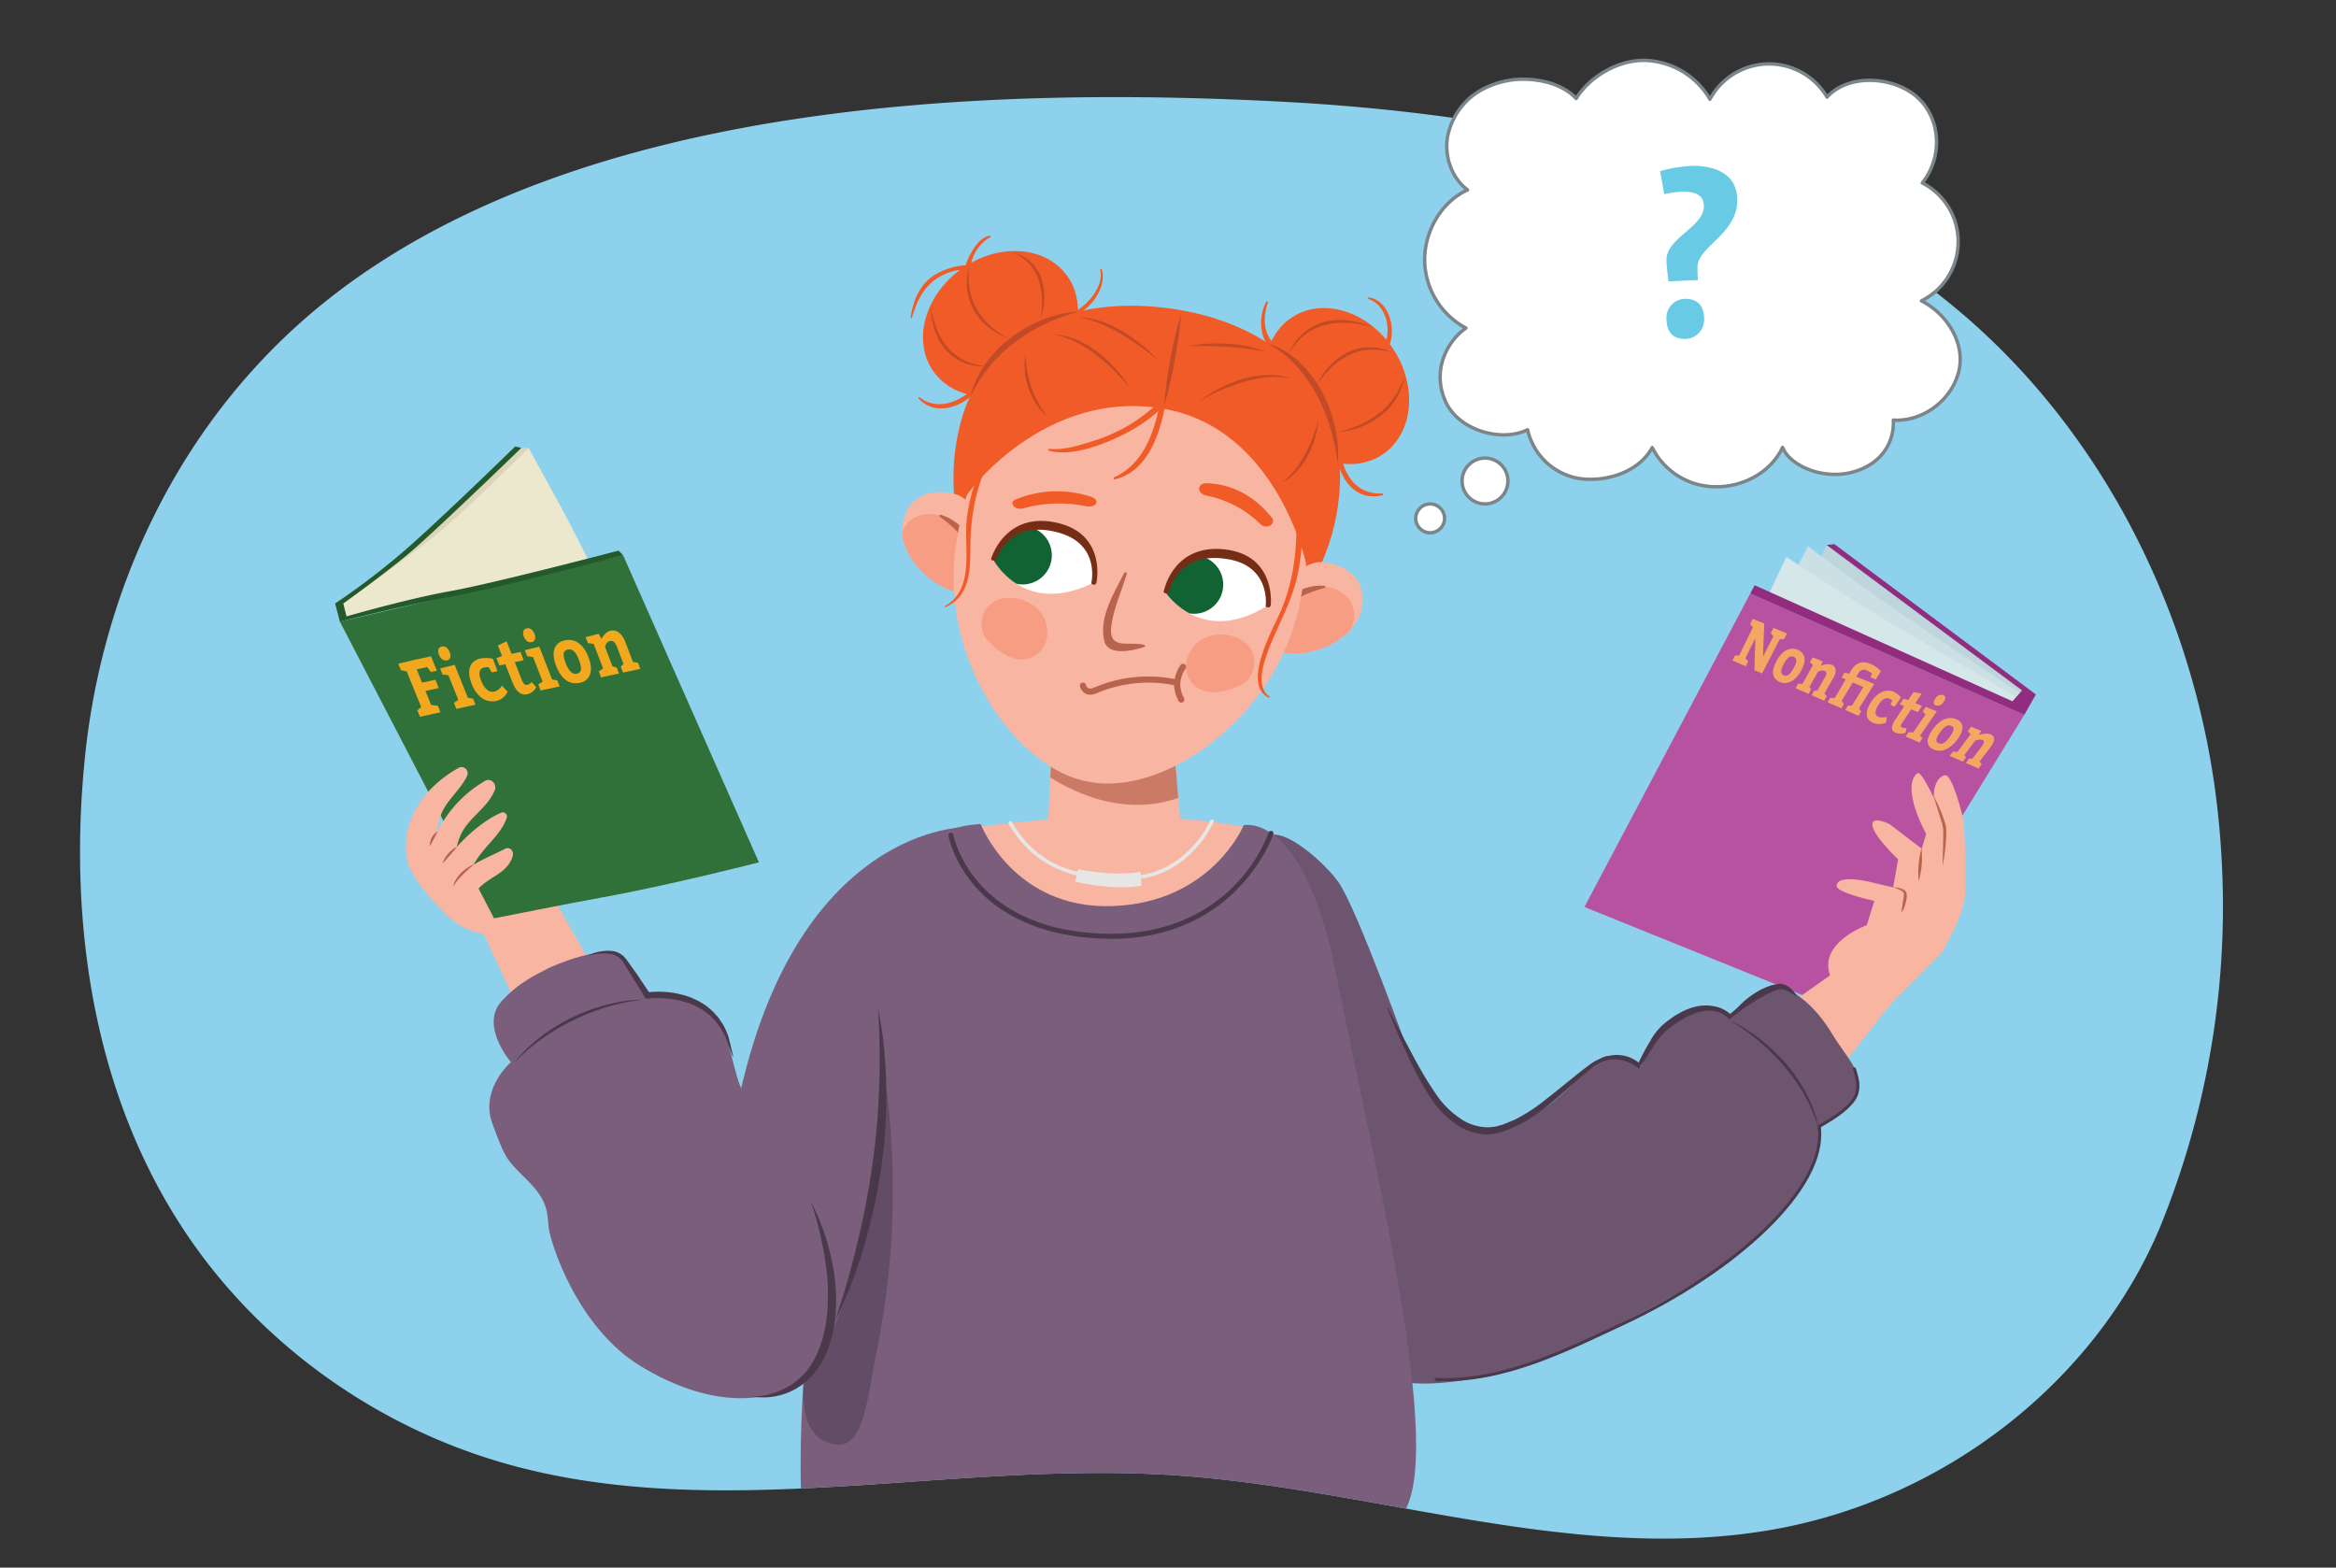 <svg xmlns="http://www.w3.org/2000/svg" xmlns:xlink="http://www.w3.org/1999/xlink" width="760" height="510" viewBox="0 0 760 510"><rect x="0" y="0" width="760" height="510" fill="#333333" stroke="none"/><defs><clipPath id="a"><path d="M722.809,279.872a275.932,275.932,0,0,1-19.651,118.362c-20.828,50.9-70.565,90.038-127.752,99.615C511.008,508.633,446.313,484,381.051,479.87c-72.476-4.59-147.326,16.022-216.846-3.8-41.1-11.722-77.358-37.544-101.161-71.193-32.433-45.849-41.02-103.732-35.408-158.56,5.933-57.958,33.358-114.072,81.948-151.132,80.924-61.722,208.94-67.389,308.738-62.033,69.685,3.74,155.558,19,211.3,61.8,52.084,39.987,83.273,101.77,91.278,163.791Q722.256,269.266,722.809,279.872Z" fill="none"/></clipPath><clipPath id="b"><path d="M448.274,517.826s-99.069,18.858-99.772,16.762a16.248,16.248,0,0,0-.068,3.313l-72.3-1.807-39.908,187.32s-4.215,17.565.7,32.32,27.124,102.584,27.124,102.584,9.131,16.439,18.968,16.439,34.763-2.811,41.087-8.432,7.618-14.9,7.618-20.515-14.278-108.765-14.278-108.765l33.623-108.7c.54,16.479.946,28.48.946,28.48v180.2c0,7.683,0,25.843,15.458,31.43s26.7,2.794,38.644,1.4,18.971-32.129,18.971-32.129,10.539-46.8,18.971-165.536S448.274,517.826,448.274,517.826Z" fill="none"/></clipPath><clipPath id="c"><polygon points="380.974 232.159 385.627 285.94 339.916 290.002 342.765 231.331 380.974 232.159" fill="none"/></clipPath><clipPath id="d"><path d="M293.568,171.329c1.042-9.693,8.848-12.86,17.518-10.492,4.613,1.26,9.8,9.757,11.078,15.279.455,1.966,2.763,14.061-.391,15.335-8.011,3.234-14.349.763-19.981-3.817C297.351,184.021,292.891,177.6,293.568,171.329Z" fill="#f8b5a2"/></clipPath><clipPath id="e"><path d="M442.785,198.935c2.494-9.425-3.661-15.174-12.606-16.064-4.758-.475-12.641,5.6-15.811,10.3-1.128,1.674-7.61,12.142-5.119,14.46,6.321,5.886,13.127,5.846,20.023,3.584C434.711,209.433,441.177,205.028,442.785,198.935Z" fill="#f8b5a2"/></clipPath><clipPath id="f"><path d="M379.348,192.943s11.817,17.631,33.275,3.914c0,0,1.615-14-13.972-16.292C382.868,178.241,379.348,192.943,379.348,192.943Z" fill="#fff"/></clipPath><clipPath id="g"><path d="M323.215,182.2s9.968,18.738,32.706,7.27c0,0,3.027-13.759-12.246-17.626C328.209,167.925,323.215,182.2,323.215,182.2Z" fill="#fff"/></clipPath></defs><title>lare7_01.201</title><path d="M722.809,279.872a275.932,275.932,0,0,1-19.651,118.362c-20.828,50.9-70.565,90.038-127.752,99.615C511.008,508.633,446.313,484,381.051,479.87c-72.476-4.59-147.326,16.022-216.846-3.8-41.1-11.722-77.358-37.544-101.161-71.193-32.433-45.849-41.02-103.732-35.408-158.56,5.933-57.958,33.358-114.072,81.948-151.132,80.924-61.722,208.94-67.389,308.738-62.033,69.685,3.74,155.558,19,211.3,61.8,52.084,39.987,83.273,101.77,91.278,163.791Q722.256,269.266,722.809,279.872Z" fill="#8ed1ec"/><path d="M615.976,136.668c.382,7.429-4.037,14.4-13.162,16.9-9.677,2.65-20.466-2-22.863-8.011-3.8,8.059-12.607,12.754-21.387,12.795A23.128,23.128,0,0,1,537.542,145.6c-4.71,8.615-16.285,11.479-24.445,9.946a20.7,20.7,0,0,1-16.1-15.75c-8.386,4.175-22.427.322-26.689-9.155-4.68-10.4.787-19.874,6.623-23.913A25.373,25.373,0,0,1,463.5,84.068c.195-9.307,5.625-18.49,13.97-22.289-5.122-3.792-7.568-10.763-6.544-17.128a22.237,22.237,0,0,1,10.72-15.214A28.566,28.566,0,0,1,500.009,26.1c4.734.655,9.49,2.427,12.791,5.943,4.563-7.348,13.847-12.561,22.383-12.4a25.393,25.393,0,0,1,21.128,12.64,21.866,21.866,0,0,1,38.1-.69c7.107-7.855,22.278-6.819,29.868.517,7.165,6.924,7.753,19.114,1.13,27.4a21.485,21.485,0,0,1-.28,38.364c8.431,4.3,14.515,14.006,12.064,23.279S625.386,137.263,615.976,136.668Z" fill="#fff" stroke="#7c858a" stroke-linecap="round" stroke-linejoin="round" stroke-width="1.115"/><circle cx="483.134" cy="156.481" r="7.458" fill="#fff" stroke="#7c858a" stroke-linecap="round" stroke-linejoin="round" stroke-width="1.115"/><circle cx="465.285" cy="168.635" r="4.696" fill="#fff" stroke="#7c858a" stroke-linecap="round" stroke-linejoin="round" stroke-width="1.115"/><g clip-path="url(#a)"><g clip-path="url(#b)"><path d="M459,497.485s5.437,18.942,4.438,28.249c-2.421,22.6-155.372,54.886-196.536,27.442l5.65-33.5Z" fill="#281d25" opacity="0.3"/></g><g clip-path="url(#c)"><polygon points="380.974 232.159 385.627 285.94 339.916 290.002 342.765 231.331 380.974 232.159" fill="#f8b5a2"/><path d="M337.75,234.214l49.314,3.556,2.332,18.861s-21.961,15.8-53.512-7.633Z" fill="#b8634c" opacity="0.7"/></g><path d="M322.282,77.077a.22.22,0,0,0-.142-.4c-3.214.419-5.374,4-6.762,6.622a14.6,14.6,0,0,0-1.172,3,21.808,21.808,0,0,0-9.538,2.813c-5.287,2.944-7.56,8.42-8.39,14.131a.2.2,0,0,0,.4.073c1.757-5.517,3.643-9.924,8.734-13.125A17.883,17.883,0,0,1,313.9,87.7a16.358,16.358,0,0,0,.8,8.892c.217.542,1.122.392,1.029-.224a30.16,30.16,0,0,1-.146-8.722c1.251-.006,2.5.058,3.719.17a.548.548,0,0,0,.2-1.077,19.4,19.4,0,0,0-3.666-.462A13.161,13.161,0,0,1,322.282,77.077Z" fill="#f15b27"/><path d="M449.694,160.553c-13.522.527-15.893-16.195-12.075-26.191a.662.662,0,0,0-1.189-.579c-5.156,9.536-.965,30.76,13.387,27.33C450.149,161.033,450.006,160.542,449.694,160.553Z" fill="#f15b27"/><path d="M445.364,96.766c-.284-.041-.463.4-.166.5,7.051,2.423,8.17,13.2,3.23,18.122-.436.434.216,1.123.7.786C455.406,111.8,453.44,97.906,445.364,96.766Z" fill="#f15b27"/><path d="M417.174,113.592c-5.975-2.8-6.708-9.4-4.663-15.166a.3.3,0,0,0-.53-.257c-2.882,5.264-2.476,15.215,4.816,16.567A.61.61,0,0,0,417.174,113.592Z" fill="#f15b27"/><path d="M358.43,87.593c-.105-.32-.553-.139-.481.175,1.191,5.034-3.384,10.52-7.317,13.1-.609.4.015,1.241.626.911C355.728,99.379,360.113,92.772,358.43,87.593Z" fill="#f15b27"/><path d="M434.815,167.455c-6.652,35.964-40.449,63.38-74.382,57.1S304.741,178.4,311.4,142.433,351.206,94.8,385.139,101.08,441.469,131.491,434.815,167.455Z" fill="#f15b27"/><path d="M293.568,171.329c1.042-9.693,8.848-12.86,17.518-10.492,4.613,1.26,9.8,9.757,11.078,15.279.455,1.966,2.763,14.061-.391,15.335-8.011,3.234-14.349.763-19.981-3.817C297.351,184.021,292.891,177.6,293.568,171.329Z" fill="#f8b5a2"/><g clip-path="url(#d)"><path d="M297.1,168.658c-5.363,3.137-6.016,13.033.561,20.691,6.221,7.238,13.135,12.382,18.5,9.245s5.71-12.326.919-20.607C310.735,167.037,302.453,165.523,297.1,168.658Z" fill="#f79d83"/><path d="M306.135,167.49c7.087,2.086,13,10.332,13.379,16.459.055.837-1.237.786-1.657.157-1.745-2.6-2.581-5.556-4.228-8.223-1.961-3.173-4.733-5.451-7.837-7.8C305.417,167.805,305.684,167.356,306.135,167.49Z" fill="#b8634c"/></g><path d="M442.785,198.935c2.494-9.425-3.661-15.174-12.606-16.064-4.758-.475-12.641,5.6-15.811,10.3-1.128,1.674-7.61,12.142-5.119,14.46,6.321,5.886,13.127,5.846,20.023,3.584C434.711,209.433,441.177,205.028,442.785,198.935Z" fill="#f8b5a2"/><g clip-path="url(#e)"><path d="M438.861,194.885c3.883,4.848.952,14.322-7.93,19.121-8.4,4.533-16.695,6.864-20.579,2.016s-.919-13.552,6.516-19.571C426.7,188.492,434.978,190.04,438.861,194.885Z" fill="#f79d83"/><path d="M430.838,190.561c-7.368-.589-15.839,5-18.385,10.583-.35.762.874,1.177,1.492.739,2.561-1.8,4.4-4.264,6.89-6.166,2.967-2.261,6.369-3.4,10.11-4.476C431.4,191.111,431.306,190.6,430.838,190.561Z" fill="#b8634c"/></g><path d="M422.837,196.7c-8.2,38.053-44.9,62.284-68.4,57.664-23.086-3.588-49.631-39.735-43.241-78.318,6.237-37.655,24.369-66.179,68.4-57.663C428.817,127.906,429.785,159.154,422.837,196.7Z" fill="#f8b5a2"/><path d="M371.338,209.6c-5.035-.741-10.833,1.643-9.762-6.165.785-5.721,3.367-11.209,5.023-16.727.152-.509-.638-.729-.861-.283-3.282,6.538-8.251,14.3-6.5,22,1.152,5.041,8.955,3.336,12.6,2.2C373.127,210.222,372.656,209.8,371.338,209.6Z" fill="#b8634c"/><path d="M323.652,195.633a8.332,8.332,0,0,0-1.563,13.554c4.362,4.184,9.5,6.93,14.171,4.37s5.921-8.661,2.763-13.635S328.328,193.077,323.652,195.633Z" fill="#f79d83"/><path d="M406.12,210.08a8.333,8.333,0,0,1-3.391,13.216c-5.57,2.346-11.35,3.072-14.8-.989s-2.431-10.206,2.3-13.72C394.947,205.07,402.665,206.02,406.12,210.08Z" fill="#f79d83"/><path d="M383.939,122.758a50.936,50.936,0,0,1-4.14,5.261c.54-3.327.931-6.5,1.312-9.217a.759.759,0,0,0-1.492-.274c-.705,3.724-1.292,7.793-2.083,11.857a55.515,55.515,0,0,1-11.316,8.548,56.583,56.583,0,0,1-11.047,4.687c-4.332,1.386-9.149,2.856-13.73,2.4a.321.321,0,0,0-.115.631c7.744,1.99,17.823-2.1,24.634-5.527a50.963,50.963,0,0,0,10.855-7.335c-2.068,8.954-5.617,17.4-14.282,21.49a.348.348,0,0,0,.237.654c10.3-2.532,14.324-13.706,16.4-24.366a47.064,47.064,0,0,0,6.277-7.82C386,122.882,384.516,121.91,383.939,122.758Z" fill="#f15b27"/><path d="M324.535,142.973a.6.6,0,0,0-1.074-.522c-4.189,8.493-8.067,17.389-8.963,26.92-.865,9.165,2.654,22.389-7.069,27.8-.186.1-.027.411.165.327,7.844-3.425,8.006-11.493,8.121-18.992a71.877,71.877,0,0,1,2.03-17.683C319.375,154.682,322.033,148.8,324.535,142.973Z" fill="#f15b27"/><path d="M317.369,125.7c-4.648,4.872-12.192,8.21-18.17,3.558a.25.25,0,0,0-.328.378c5.538,6.178,14.981,2.592,19.377-3.179A.58.58,0,0,0,317.369,125.7Z" fill="#f15b27"/><path d="M379.348,192.943s11.817,17.631,33.275,3.914c0,0,1.615-14-13.972-16.292C382.868,178.241,379.348,192.943,379.348,192.943Z" fill="#fff"/><g clip-path="url(#f)"><path d="M397.873,191.491a9.484,9.484,0,1,1-8.094-10.7A9.48,9.48,0,0,1,397.873,191.491Z" fill="#116333"/></g><path d="M379.37,193.038l-.033-.006c-.438-.082-.8-.145-.717-.585.027-.153,2.973-15.828,20.216-13.663,16.335,2.072,14.621,17.931,14.6,18.081a.85.85,0,0,1-.9.75c-.437-.085-.791-.227-.739-.668.065-.549,1.363-13.148-12.988-15.138-.1-.013-.209-.022-.312-.036-6.616-.915-11.708.685-15.154,4.909a15.172,15.172,0,0,0-3.146,6.154C380.117,193.263,379.793,193.117,379.37,193.038Z" fill="#752d16"/><path d="M323.215,182.2s9.968,18.738,32.706,7.27c0,0,3.027-13.759-12.246-17.626C328.209,167.925,323.215,182.2,323.215,182.2Z" fill="#fff"/><g clip-path="url(#g)"><path d="M341.931,182.9a9.483,9.483,0,1,1-6.967-11.462A9.483,9.483,0,0,1,341.931,182.9Z" fill="#116333"/></g><path d="M323.137,182.363a.191.191,0,0,0-.033-.006c-.439-.082-.732-.264-.61-.693.043-.148,4.588-15.463,21.525-11.558,16.039,3.718,12.735,19.311,12.7,19.46a.839.839,0,0,1-.97.649c-.426-.128-.762-.307-.663-.741.118-.54,2.691-12.944-11.386-16.379-.1-.024-.2-.045-.305-.069-6.489-1.584-11.715-.507-15.577,3.347a15.6,15.6,0,0,0-3.8,5.837C323.9,182.628,323.557,182.441,323.137,182.363Z" fill="#752d16"/><path d="M425,183.56s-9.369-43.989-46.19-50.545c-39.467-7.028-65.234,28.7-64.7,28.8s-1.092-67.026,70.553-53.023C450.407,121.637,425.686,182.046,425,183.56Z" fill="#f15b27"/><path d="M378.736,131.907c.153-2.532.451-5.037.8-7.533s.767-4.978,1.21-7.457c.471-2.473.961-4.943,1.536-7.4s1.185-4.9,1.95-7.32c-.151,2.533-.449,5.038-.8,7.533s-.767,4.979-1.213,7.457c-.472,2.473-.962,4.943-1.538,7.4S379.5,129.488,378.736,131.907Z" fill="#c14a27"/><path d="M449.674,147.942c-10.107,6.636-24.87,2.01-32.973-10.334s-6.481-27.73,3.626-34.365,24.872-2.01,32.976,10.334S459.783,141.307,449.674,147.942Z" fill="#f15b27"/><path d="M303.778,120.951c7.066,9.812,22.507,10.774,34.491,2.147s15.971-23.576,8.906-33.389-22.507-10.775-34.49-2.147S296.714,111.137,303.778,120.951Z" fill="#f15b27"/><path d="M331.71,165.5a2.872,2.872,0,0,1-1.834-.76c-.135-.132-1.43-1.5.69-2.31a35.422,35.422,0,0,1,24.61-.745c1.231.428,1.872,1.354,1.358,2.18s-1.9,1.07-3.224.809a43.824,43.824,0,0,0-19.887.573A4.367,4.367,0,0,1,331.71,165.5Z" fill="#f15b27"/><path d="M411.044,171.119a2.569,2.569,0,0,0,2-.069,1.694,1.694,0,0,0,.591-2.815c-3.375-4.129-10.053-10.694-21.173-11.037-1.3-.042-2.34.7-2.317,1.822s1.11,1.959,2.4,2.223a34.385,34.385,0,0,1,17.127,8.888A3.466,3.466,0,0,0,411.044,171.119Z" fill="#f15b27"/><path d="M413.106,111.9a25.867,25.867,0,0,1,9.946,6.235,21.619,21.619,0,0,1,2.054,2.151c.323.376.665.739.974,1.126l.9,1.183a24.248,24.248,0,0,1,1.676,2.457c.507.85,1.063,1.677,1.529,2.55a45.906,45.906,0,0,1,4.086,11.066,54.793,54.793,0,0,1,.952,5.781c.075.974.073,1.956.112,2.926s.044,1.941.016,2.91l-.2.025c-.323-1.884-.6-3.775-.962-5.65l-.676-2.783a27.593,27.593,0,0,0-.75-2.762,59.952,59.952,0,0,0-4.341-10.567,47.639,47.639,0,0,0-6.535-9.346,33.156,33.156,0,0,0-8.867-7.12Z" fill="#c14a27"/><path d="M350.454,101.6a54.318,54.318,0,0,0-10.6,3.848,55.788,55.788,0,0,0-9.614,5.891,53.942,53.942,0,0,0-4.335,3.61c-.681.648-1.315,1.345-1.975,2.016l-.977,1.019-.888,1.1a46,46,0,0,0-6.071,9.493l-.182-.084a32.336,32.336,0,0,1,5.04-10.407l.841-1.2c.305-.381.639-.736.958-1.106.652-.726,1.281-1.481,1.958-2.186a50.326,50.326,0,0,1,4.426-3.843l1.175-.875,1.227-.8c.831-.508,1.612-1.1,2.486-1.534s1.714-.922,2.589-1.344,1.767-.806,2.665-1.169a35.9,35.9,0,0,1,11.242-2.62Z" fill="#c14a27"/><path d="M421.429,189.921c4.031-14.6,2.029-31.225-.959-45.8-.127-.636-1.214-.435-1.121.209,2.643,18.288,4.77,37.035-2.672,54.512-2.194,5.154-12.922,23.812-3.87,28.118a.224.224,0,0,0,.212-.4c-5.016-3.257-1.471-12.287.237-16.586C415.932,203.247,419.494,196.941,421.429,189.921Z" fill="#f15b27"/><path d="M390.22,130.475a40.632,40.632,0,0,1,6.712-4.215,44.044,44.044,0,0,1,7.382-2.976,34.255,34.255,0,0,1,7.872-1.314,27.5,27.5,0,0,1,3.989.235,22.027,22.027,0,0,1,3.859.926,29.036,29.036,0,0,0-3.906-.438,27.693,27.693,0,0,0-3.9.045,45.14,45.14,0,0,0-7.636,1.5,65.011,65.011,0,0,0-7.335,2.708c-1.2.513-2.388,1.077-3.553,1.677C392.521,129.194,391.372,129.829,390.22,130.475Z" fill="#c14a27"/><path d="M417.039,157.053a23.1,23.1,0,0,0,4.268-4.223,34.6,34.6,0,0,0,3.273-4.992c.469-.879.929-1.764,1.318-2.686.451-.894.766-1.846,1.156-2.771.368-.933.656-1.9,1.005-2.845.315-.959.571-1.936.906-2.9-.112,1.009-.274,2.014-.431,3.024-.239.989-.431,2-.741,2.972a30.657,30.657,0,0,1-2.335,5.684,25.508,25.508,0,0,1-3.562,5.022A15.98,15.98,0,0,1,417.039,157.053Z" fill="#c14a27"/><path d="M386.666,112.6a41.406,41.406,0,0,1,6.248-.791,52.891,52.891,0,0,1,6.308.01,45.352,45.352,0,0,1,6.262.806,34.315,34.315,0,0,1,6.051,1.764c-1.044-.153-2.049-.427-3.089-.546-1.024-.191-2.054-.336-3.086-.459-2.063-.234-4.125-.465-6.2-.568-2.071-.138-4.148-.194-6.229-.241q-1.561-.03-3.126-.007C388.759,112.554,387.717,112.592,386.666,112.6Z" fill="#c14a27"/><path d="M367.705,126.31c-.844-1.015-1.69-2.019-2.595-2.972-.873-.977-1.777-1.927-2.717-2.837a65.246,65.246,0,0,0-5.881-5.154,45.219,45.219,0,0,0-6.592-4.137,27.775,27.775,0,0,0-3.623-1.437,29.08,29.08,0,0,0-3.8-.988,21.948,21.948,0,0,1,3.935.516,27.385,27.385,0,0,1,3.809,1.208,34.333,34.333,0,0,1,6.881,4.043,44.215,44.215,0,0,1,5.828,5.421A40.622,40.622,0,0,1,367.705,126.31Z" fill="#c14a27"/><path d="M340.823,135.564a18.006,18.006,0,0,1-3.733-4.215,22.433,22.433,0,0,1-2.5-5.089,22.139,22.139,0,0,1-1.172-5.548,20.692,20.692,0,0,1-.065-2.827c.047-.94.183-1.875.315-2.8a44.774,44.774,0,0,0,.524,5.529,30.305,30.305,0,0,0,1.342,5.316,32.713,32.713,0,0,0,5.292,9.632Z" fill="#c14a27"/><path d="M376.5,116.905c-.962-.755-1.911-1.515-2.9-2.227-.964-.74-1.941-1.461-2.941-2.147-2-1.375-4-2.737-6.091-3.942a57.325,57.325,0,0,0-6.447-3.268c-.551-.244-1.124-.428-1.688-.646a13.9,13.9,0,0,0-1.722-.55,30.241,30.241,0,0,0-3.542-.846A23.378,23.378,0,0,1,358.4,104.6a38.734,38.734,0,0,1,6.68,3.126,50.573,50.573,0,0,1,6.045,4.192A46.088,46.088,0,0,1,376.5,116.905Z" fill="#c14a27"/><path d="M338.63,103.556a30.578,30.578,0,0,0,.308-3.153,27.2,27.2,0,0,0,.035-3.14,22.882,22.882,0,0,0-1.042-6.1,14.454,14.454,0,0,0-3.032-5.289,12.3,12.3,0,0,0-2.33-2.037,19.07,19.07,0,0,0-2.716-1.605,12.989,12.989,0,0,1,5.6,3.1,13.167,13.167,0,0,1,3.431,5.515,18.752,18.752,0,0,1,.858,6.409A21.42,21.42,0,0,1,338.63,103.556Z" fill="#c14a27"/><path d="M327.8,109.966a20.64,20.64,0,0,1-6.309-3.586,19.33,19.33,0,0,1-4.708-5.62,10.284,10.284,0,0,1-.808-1.662c-.216-.578-.491-1.136-.656-1.73l-.439-1.8a10.979,10.979,0,0,1-.234-1.826,20.044,20.044,0,0,1,0-3.658,12.02,12.02,0,0,1,.293-1.8q.171-.892.373-1.772a28.611,28.611,0,0,0,.1,7.132,18.767,18.767,0,0,0,2.248,6.625A22.292,22.292,0,0,0,322,105.8a26.116,26.116,0,0,0,2.763,2.246A24.066,24.066,0,0,0,327.8,109.966Z" fill="#c14a27"/><path d="M320.768,119.131a14.653,14.653,0,0,1-3.656-.126,17.716,17.716,0,0,1-3.548-1.02,16.28,16.28,0,0,1-6.014-4.308,20.035,20.035,0,0,1-3.545-6.481,12.781,12.781,0,0,1-.481-1.775l-.418-1.786c-.125-1.218-.262-2.429-.345-3.637.308,1.182.54,2.365.824,3.532.393,1.137.67,2.308,1.143,3.4a23.361,23.361,0,0,0,1.569,3.19,20.263,20.263,0,0,0,2.01,2.9,17.968,17.968,0,0,0,5.569,4.262A18.774,18.774,0,0,0,320.768,119.131Z" fill="#c14a27"/><path d="M434.783,140.636a30.177,30.177,0,0,0,3.716-.971,32.449,32.449,0,0,0,3.576-1.326,30.375,30.375,0,0,0,6.5-3.841,18.4,18.4,0,0,0,1.451-1.2l1.353-1.315c.428-.458.812-.958,1.222-1.436a11.662,11.662,0,0,0,1.123-1.517c.339-.531.735-1.033,1.031-1.591l.857-1.7a10.627,10.627,0,0,0,.76-1.752q.333-.9.7-1.8c-.14.626-.288,1.254-.449,1.881a10.881,10.881,0,0,1-.56,1.859l-.749,1.8c-.264.6-.631,1.138-.943,1.713l-.49.851c-.173.278-.393.523-.587.786-.407.512-.79,1.048-1.219,1.542l-1.388,1.394a18.919,18.919,0,0,1-1.5,1.27,25.2,25.2,0,0,1-6.834,3.765A25.516,25.516,0,0,1,434.783,140.636Z" fill="#c14a27"/><path d="M428.659,124.932a21.838,21.838,0,0,1,4.138-6.105,19.463,19.463,0,0,1,6.04-4.366,19.911,19.911,0,0,1,3.57-1.195,17.277,17.277,0,0,1,3.745-.259l.936.04.466.02.459.087,1.829.349a10.78,10.78,0,0,1,1.764.565c.58.208,1.154.427,1.721.653a25.177,25.177,0,0,0-7.175-.944,20.555,20.555,0,0,0-3.544.415,20.018,20.018,0,0,0-3.358,1.179,22.355,22.355,0,0,0-5.914,4,31.94,31.94,0,0,0-4.677,5.561Z" fill="#c14a27"/><path d="M419.376,115.212a15.332,15.332,0,0,1,1.723-3.557,18.032,18.032,0,0,1,2.6-3.023,17.077,17.077,0,0,1,6.983-3.864,22.164,22.164,0,0,1,7.954-.5c1.315.163,2.607.475,3.9.715,1.254.422,2.511.809,3.741,1.256-1.3-.23-2.569-.52-3.844-.776-1.294-.139-2.575-.362-3.863-.428a27.949,27.949,0,0,0-3.853.073,18.543,18.543,0,0,0-1.9.216l-1.869.412a18.444,18.444,0,0,0-11.57,9.48Z" fill="#c14a27"/><path d="M382.6,222.027a43.673,43.673,0,0,0-26.176,2.561c-3.4,1.507-4.092-1.527-4.092-1.527" fill="none" stroke="#b8634c" stroke-linecap="round" stroke-miterlimit="10" stroke-width="2"/><path d="M384.892,216.946a10.615,10.615,0,0,0-1.91,5.857,10.469,10.469,0,0,0,1.341,4.763" fill="none" stroke="#b8634c" stroke-linecap="round" stroke-miterlimit="10" stroke-width="2"/><polygon points="658.587 232.565 599.367 328.981 515.489 295.06 569.438 193.077 658.587 232.565" fill="#b6529f"/><path d="M594.275,177.294s-10.352,21.925-10.062,21.084,71.2,30.945,71.2,30.945l2.463-4.725Z" fill="#bdd5db"/><path d="M657.178,225.49s-22.54-14.9-38.615-25.807c-14.266-9.682-30.3-21.956-30.3-21.956L578.933,195.4l75.819,32.761Z" fill="#cae0e5"/><path d="M655.691,226.612s-23.4-13.9-37.641-22.173c-14.3-8.305-36.872-23.264-36.872-23.264l-5.936,12.6,79.51,34.379Z" fill="#d6e7ea"/><polygon points="569.438 193.077 570.865 190.392 654.752 228.159 657.871 224.598 594.275 177.294 596.806 177.013 662.362 225.925 658.587 232.565 569.438 193.077" fill="#912c7e"/><path d="M564.424,213.291l1.4-.075,4.447-9.092-.859-1.1.825-1.7,3.747,1.52-.423,10.808,3.374-6.611-.819-1.082.854-1.686,4.447,1.825-.926,1.777-1.456.085-5.763,11.146-2.484-1.09.3-10.383-3.212,6.48.885,1.075-.794,1.588-4.31-1.892Z" fill="#f4a664"/><path d="M585.975,218.238c-1.845,3.354-4.52,4.689-6.931,3.631s-2.969-3.238-1.1-6.8c1.8-3.443,4.509-4.763,7-3.67S587.772,214.972,585.975,218.238ZM580.332,216c-1.1,2.068-1.117,3.211-.024,3.691s2.056-.134,3.275-2.382c1.048-1.933,1.141-3.146.045-3.626S581.546,213.712,580.332,216Z" fill="#f4a664"/><path d="M592.38,216.54s2.29-.838,3.655-.24c1.487.651,1.565,2.336.366,4.395l-2.859,4.912.782.917-.85,1.452-4.1-1.8.834-1.459,1.086-.1,2.537-4.417c.5-.866.47-1.682-.169-1.962a2.936,2.936,0,0,0-2.24.365l-2.75,4.863.563.821-.829,1.46-4.247-1.864.813-1.467,1.453.064,3.4-6.091-.954-1.011.851-1.537,3.3,1.327Z" fill="#f4a664"/><path d="M602.086,218.374c1.542-2.6,3.523-3.69,6.538-2.371a10.26,10.26,0,0,1,3.335,2.369l-1.706,2.687-1.7-.742.5-1.235a11.8,11.8,0,0,0-1.576-.884,2,2,0,0,0-2.889.842l-.664,1.1,5.847,2.37-4.99,8.028.769.911-.9,1.433-4.33-1.9.879-1.44,1.326.008,3.692-6.017-3.433-1.5-3.635,6.041.776.914-.873,1.442-4.476-1.964.855-1.45,1.468.071,3.6-6.056-1.372-.6.926-1.572,1.57.28Z" fill="#f4a664"/><path d="M613.6,235.1a5.962,5.962,0,0,1-4.2.1c-2.464-1.081-2.735-3.528-.8-6.613,2.066-3.285,4.9-4.674,7.59-3.5a6.551,6.551,0,0,1,2.263,1.833l-2.054,3-1.369-.6.632-1.4a3.453,3.453,0,0,0-.958-.609c-1.1-.482-2.354.106-3.525,1.944-1.262,1.981-1.354,3.394-.107,3.941a4.563,4.563,0,0,0,2.8.006Z" fill="#f4a664"/><path d="M619.942,238.405a4.983,4.983,0,0,1-3.281-.026c-1.719-.755-1.277-2.386.081-4.44l2.764-4.181-1.42-.622,1.178-1.8,1.587.384,1.709-2.585,2.663.508-2.067,3.086,2.152.943-1.371,2.024-2.139-.938-2.671,3.991c-.766,1.145-.91,1.68-.279,1.957a3.52,3.52,0,0,0,1.465.113Z" fill="#f4a664"/><path d="M625.46,240.185l-.977,1.4-4.491-1.971.959-1.408,1.5.086,4-5.841-.912-1,1-1.474,3.6,1.459-5.443,7.842Zm6.723-14.068c.811.355.956,1.084.133,2.27a2.222,2.222,0,0,1-2.476,1.129c-.835-.366-.92-1.18-.163-2.285A2.2,2.2,0,0,1,632.183,226.117Z" fill="#f4a664"/><path d="M636.855,240.546c-2.314,3.163-5.28,4.378-7.706,3.313s-2.776-3.159-.416-6.523c2.279-3.248,5.277-4.449,7.789-3.348C639.019,235.082,639.107,237.468,636.855,240.546Zm-5.705-2.267c-1.386,1.951-1.529,3.042-.43,3.524s2.182-.081,3.714-2.2c1.318-1.823,1.548-2.979.444-3.463S632.68,236.124,631.15,238.279Z" fill="#f4a664"/><path d="M643.794,239.069s2.507-.749,3.88-.147c1.5.655,1.395,2.266-.1,4.206l-3.553,4.627.724.894-1.055,1.367-4.127-1.811,1.039-1.374,1.156-.068,3.158-4.161c.62-.816.681-1.6.037-1.879a3.518,3.518,0,0,0-2.4.3l-3.432,4.583.5.8-1.035,1.376L634.32,245.9l1.017-1.383,1.526.094,4.249-5.742-.895-.987,1.066-1.449,3.335,1.341Z" fill="#f4a664"/><polygon points="576.794 330.488 600.351 313.77 616.309 325.169 593.512 354.045 576.794 330.488" fill="#f8b5a2"/><path d="M614,299.345l3.546-19.758s-7.856-7.428-8.363-10.974,5.573-.507,5.573-.507l10.389,7.935,1.014,26.85Z" fill="#f8b5a2"/><path d="M625.82,302.207l9.119-29.384s-9.185-22.881-11.146-21.277c-5.573,4.559,2.862,19.758,2.862,19.758l-8.106,27.356Z" fill="#f8b5a2"/><path d="M632.774,252.217c-2.533.507-4.053,4.053-3.546,8.612s3.546,11.652,3.546,11.652L625.7,296.02l-5.082-6.314s-6.232-1.326-11.145-2.533c-6.9-1.7-11.937-1.629-11.937,1.034,0,2.28,12.264,4.87,12.264,4.87l-2.452,7.9s-14.593,5.193-12.313,15.072,14.945,15.7,14.945,15.7l22.039-22.167s5.4-9.608,6.837-15.322,0-27.356,0-27.356S635.307,251.71,632.774,252.217Z" fill="#f8b5a2"/><path d="M616,288.653a7.916,7.916,0,0,1,2.757.5,2.779,2.779,0,0,1,1.284.9,1.861,1.861,0,0,1,.27.831,3.9,3.9,0,0,1,.028.751,10.815,10.815,0,0,1-.538,2.767,11.31,11.31,0,0,1-1.161,2.538c.1-1.873.541-3.646.734-5.369a3.08,3.08,0,0,0-.026-1.105,2.33,2.33,0,0,0-.862-.754A14.184,14.184,0,0,0,616,288.653Z" fill="#b8634c"/><path d="M625.148,276.041a28.259,28.259,0,0,1-.872,10.545,24.806,24.806,0,0,1-.062-5.314A25.128,25.128,0,0,1,625.148,276.041Z" fill="#b8634c"/><path d="M629.073,258.889a54.168,54.168,0,0,1,2.484,5.332c.359.913.714,1.829,1.017,2.77.148.473.294.946.414,1.442a6.968,6.968,0,0,1,.195,1.538,44.454,44.454,0,0,1-.294,5.9q-.3,2.923-.852,5.814c.01-1.961.055-3.915.111-5.863s.129-3.9.051-5.806a10.618,10.618,0,0,0-.549-2.742l-.868-2.777C630.184,262.647,629.605,260.78,629.073,258.889Z" fill="#b8634c"/><path d="M435.325,286.8c6.079,8.359,23.683,57.623,23.683,57.623s13.8,25.076,26.09,23.3c21.473-3.1,32.151-24.672,38.175-24.19,7.926.633,10.459,3.673,10.459,3.673s7.547-16.1,16.971-18.491,12.159,1.773,12.159,1.773,10.953-12.1,17.225-9.372c5.826,2.533,11.4,7.6,15.958,15.2s11.652,13.932,7.6,20.771c-3.351,5.654-12.083,9.488-12.083,9.488s2.886,9.256-8.181,23.441c-17.985,23.051-45.614,34.908-64.34,44.835-21.024,11.145-53.7,19.251-68.9,13.172-11.327-4.531-38.747-124.589-39.769-169.967C410.024,262.546,429.246,278.438,435.325,286.8Z" fill="#6d5570"/><path d="M453.042,332.208c-1.1-2.717-1.728-4.267-1.728-4.267a.124.124,0,0,1,.066-.15.118.118,0,0,1,.162.045l.006.009s.193.373.551,1.073.918,1.712,1.563,3.026c1.287,2.63,3.314,6.3,5.626,10.731,1.153,2.218,2.478,4.575,3.912,7.039,1.462,2.435,3.1,4.973,4.822,7.433a27.046,27.046,0,0,0,6.611,6.393,15.873,15.873,0,0,0,8.566,3.171,9.135,9.135,0,0,0,2.191-.061,10.081,10.081,0,0,0,2.487-.507l.667-.179.331-.089.14-.058,1.205-.494,2.4-.977a52.693,52.693,0,0,0,8.681-5.414c2.677-2.029,5.249-4.135,7.713-6.123,2.475-2.014,4.838-3.92,7.038-5.588.546-.412,1.064-.855,1.7-1.255a9.934,9.934,0,0,1,1.853-1.07,17.99,17.99,0,0,1,3.663-1.363,11.474,11.474,0,0,1,9.86,2.153,74.071,74.071,0,0,1,3.754-7.008,16.8,16.8,0,0,1,1.356-2.166,18.544,18.544,0,0,1,1.739-2.115,7.211,7.211,0,0,1,.929-.91l.917-.8c.838-.663,1.428-1.074,2.158-1.624a23.256,23.256,0,0,1,2.252-1.378,20.248,20.248,0,0,1,2.4-1.2,20.848,20.848,0,0,1,2.592-.881,14.092,14.092,0,0,1,2.733-.47l1.391-.041c.463.027.926.076,1.379.129a15.849,15.849,0,0,1,2.863.642,12.387,12.387,0,0,1,3.325,2s2.319-1.954,2.863-2.558,1.165-1.12,1.756-1.682c.613-.534,1.262-1.032,1.919-1.524a24.167,24.167,0,0,1,2.073-1.365c.36-.214.714-.438,1.09-.624s.721-.406,1.133-.565c.794-.351,1.6-.682,2.414-.957.9-.216,1.792-.423,2.678-.546l.3-.042a.252.252,0,0,1,.067,0l1,.232a2.619,2.619,0,0,1,.9.327,8.161,8.161,0,0,1,1.4.933,10.819,10.819,0,0,1,1.979,2.306l.027.038a.1.1,0,0,1-.006.12.125.125,0,0,1-.164.037c-.829-.495-1.656-.994-2.515-1.421a9.362,9.362,0,0,0-1.335-.539,2.5,2.5,0,0,0-.708-.138l-.7-.086-2.207.7-2.133,1c-.364.153-.69.379-1.036.565l-1.03.575c-.7.361-1.354.8-2.026,1.214s-1.336.837-1.979,1.291-1.31.88-1.938,1.35c-1.277.921-2.536,1.869-3.758,2.856h0l-.273.231-.006,0a.127.127,0,0,1-.174-.011l0-.007a7.8,7.8,0,0,0-3.74-2.363,9.535,9.535,0,0,0-2.293-.388l-1.185,0-1.188.14a16.858,16.858,0,0,0-2.342.57,23.272,23.272,0,0,0-4.4,2.049c-.684.433-1.409.81-2.05,1.308l-1.974,1.408c-.606.534-1.289,1.018-1.832,1.6a17.141,17.141,0,0,0-1.608,1.757c-.527.6-.958,1.265-1.423,1.908-.884,1.315-1.713,2.667-2.561,4.011s-1.732,2.671-2.626,3.992c0,0-.011,0-.014.006s0,.011,0,.016-.029,0-.043,0-.048.039-.079.033c-.012,0,0-.021-.014-.027s-.026.01-.036,0a9.851,9.851,0,0,0-.977-.723,14.038,14.038,0,0,0-3.123-1.558,11.127,11.127,0,0,0-5.524-.535,13.454,13.454,0,0,0-6.525,3.45c-2.138,1.754-4.39,3.717-6.762,5.8s-4.869,4.31-7.627,6.42a55.157,55.157,0,0,1-9.033,5.805l-2.545,1.082-1.28.545a13.859,13.859,0,0,1-1.34.41,12.477,12.477,0,0,1-2.712.6,11.258,11.258,0,0,1-2.783.136,18.1,18.1,0,0,1-9.746-3.731,28.75,28.75,0,0,1-6.926-6.93,109.327,109.327,0,0,1-8.274-15.043C455.806,338.765,454.169,334.913,453.042,332.208Z" fill="#4a394b"/><path d="M591.921,366.983q-.029-.274-.069-.547c5.662-3.129,10.256-6.41,11.937-9.866,1.1-2.589.69-5.206-.493-8.824" fill="none" stroke="#4a394b" stroke-linecap="round" stroke-linejoin="round"/><path d="M467.269,448.757c21.652,1.1,43.089-9.89,60.727-18.118,37.084-17.3,66.1-44.144,63.925-63.656" fill="none" stroke="#4a394b" stroke-linecap="round" stroke-linejoin="round"/><path d="M563.494,332.288a43.863,43.863,0,0,1,4.977,2.772c1.591,1.042,3.121,2.175,4.633,3.336a64.209,64.209,0,0,1,8.222,7.952,52.849,52.849,0,0,1,6.4,9.5,41.73,41.73,0,0,1,3.878,10.715l-.1.029-.922-2.673-.461-1.336-.571-1.292-1.152-2.581-1.353-2.482a56.741,56.741,0,0,0-6.489-9.229,70.586,70.586,0,0,0-7.966-8,66.393,66.393,0,0,0-9.154-6.615Z" fill="#4a394b"/><path d="M283.719,411.708c-1.006-11.593,11.989-63.843,11.989-63.843L313.2,269.189s-60.262.39-75.726,104.344c-.353,2.376-.652,4.679-.924,6.945C246.942,396.9,263.828,412.9,283.719,411.708Z" fill="#7a5e7c"/><path d="M453.373,491.7s1.5,15.025,3.422,30.031S392.2,552.793,336.554,555.8c-29.56,1.6-69.762-3.907-70.254-14.952,0,0,1.136-15.063,2.309-44.293Z" fill="#7a5e7c"/><path d="M413.513,271.1s-34.378-11.481-102.919-.947l-3.966,31.37,96.58-1.3Z" fill="#f8b5a2"/><path d="M404.617,268.483s19.435-4.867,30.073,48.326c13.594,67.969,37.618,164.621,19.551,178.007-13.922,10.314-48.028,20.085-87,26.93-12.267,2.154-85.737,4.969-100.131-6.886-18.8-15.484,8.006-192.461,11.025-208.63,3.9-20.9,20.746-37.062,40.918-38.155,0,0,10.674,27.867,42.952,26.695S404.617,268.483,404.617,268.483Z" fill="#7a5e7c"/><path d="M335.227,524.488c-20.3,0-41.714-3.074-64.707-8.754-.433-.108-.987-.253-.88-.687s.253-.7.688-.589c101.435,25.061,183.731-17.922,184.546-18.361.39-.208.591-.063.8.332s-.228.589-.621.8C454.42,497.57,405.017,524.488,335.227,524.488Z" fill="#4a394b"/><path d="M361.5,305.414q-1.517,0-3.087-.063c-22.814-.907-35.134-9.92-41.452-17.32-6.877-8.052-8.3-15.8-8.356-16.122a.807.807,0,1,1,1.589-.279c.053.3,5.89,30.422,48.282,32.109,22.185.88,35.751-8.092,43.223-15.777a50,50,0,0,0,11.051-17.118.808.808,0,0,1,1.536.5C414.167,271.694,402.68,305.414,361.5,305.414Z" fill="#4a394b"/><path d="M351.347,285.017a.608.608,0,0,1-.127-.013c-10.117-2.191-17.654-7.745-23.044-16.977a.606.606,0,0,1,1.047-.61c5.209,8.922,12.486,14.288,22.252,16.4a.606.606,0,0,1-.128,1.2Z" fill="#e6e6e5"/><path d="M369.313,286.112a.605.605,0,0,1-.052-1.208c17.265-1.478,24.429-17.793,24.5-17.957a.6.6,0,1,1,1.113.474c-.073.172-7.5,17.147-25.508,18.689Z" fill="#e6e6e5"/><path d="M350.758,282.761s10.562,2.413,20.36.918l.23,4.458s-7.695,1.812-21.5-1.293Z" fill="#e6e6e5"/><path d="M271.6,429.856c2.82-8.2,5.143-16.51,7.2-24.873.963-4.2,1.973-8.38,2.742-12.612.428-2.107.793-4.225,1.178-6.339.362-2.118.676-4.245,1-6.368.606-4.248,1.14-8.51,1.482-12.793.432-4.275.617-8.571.813-12.87q.246-6.45.146-12.921-.062-6.473-.52-12.957A107.741,107.741,0,0,1,287.621,341c.408,4.328.687,8.676.724,13.029a167.7,167.7,0,0,1-1.669,26.071,187.111,187.111,0,0,1-5.632,25.492A142.74,142.74,0,0,1,271.6,429.856Z" fill="#4a394b"/><path d="M261.621,450.274s-2.629,18.942,11.113,19.7c8.6.478,9.789-17.465,12.418-30.09,9.979-47.917,2.9-87.42,2.9-87.42s-2.179,32.147-10.08,59.936S261.621,450.274,261.621,450.274Z" fill="#4a394b" opacity="0.47"/><path d="M176.991,249.054a2.3,2.3,0,0,0-3.167-.244c-3.318,2.257-4.163,7.9-4.877,11.552-.812,4.15-.787,10.255,3.429,12.583a3.567,3.567,0,0,0,5.271-1.7c1.4-3.292.153-7.562.439-11.1C178.379,256.572,179.514,252.063,176.991,249.054Z" fill="#f8b5a2"/><polygon points="148.836 285.368 170.656 275.638 196.457 321.035 171.32 333.967 148.836 285.368" fill="#f8b5a2"/><path d="M110.58,202.249l92.129-21.637,44.2,99.933s-29.557,7.574-50.834,11.373c-9.008,1.609-35.341,6.84-35.341,6.84Z" fill="#2f7138"/><path d="M171.993,145.721l-2.373-.024s-28.073,26.915-35.672,33.185-22.274,17.444-22.274,17.444,17.126-9.82,27.4-18.2C153.515,166.343,171.993,145.721,171.993,145.721Z" fill="#dbd6b9"/><path d="M111.674,196.326s20.374-14.4,30.063-22.194,30.256-28.411,30.256-28.411,6.269,11.589,10.069,18.428,9.119,17.668,9.119,17.668S159.6,190.28,143.067,193.89,112.86,201.3,112.86,201.3Z" fill="#ece8ce"/><path d="M167.592,145.264s-20.658,20.188-33.99,32.116a236.555,236.555,0,0,1-24.56,18.946l1.538,5.923s21.322-5.446,37.236-8.359,54.893-13.278,54.893-13.278l-1.453-1.483s-40.31,10.584-54.673,13.162-33.857,8.245-33.857,8.245l-1.052-4.21s16.064-11.446,24.033-18.595c11.928-10.7,33.913-32.034,33.913-32.034Z" fill="#24592c"/><path d="M135.767,231.105l1.264-1.077-4.709-11.586-1.875-.405-.858-2.108,4.775-1.159,5.865-1.259,1.894,4.7-1.943.419-1.221-1.619-3.39.729,1.752,4.325,4.323-.933,1.094,2.71-4.318.934,1.842,4.548,2.215.321.842,2.082-6.7,1.458Z" fill="#f1a71e"/><path d="M153.914,227.3l.784,1.959-6.224,1.353-.788-1.959,1.416-.974-3.211-7.994-1.917-.256-.795-1.976,4.75-1.158L152.217,227Zm-10.229-16.953c1.088-.233,2.025.294,2.651,1.857.585,1.461,0,2.446-.852,2.63-1.127.242-2.114-.407-2.7-1.868C142.214,211.549,142.743,210.546,143.685,210.344Z" fill="#f1a71e"/><path d="M165.146,224.991a5.318,5.318,0,0,1-3.621,3.046c-3.414.743-6.379-1.327-8.045-5.5-1.75-4.382-.752-7.546,2.89-8.33a11.214,11.214,0,0,1,3.98.082l1.5,4.063-1.867.4L159,217.069a5.431,5.431,0,0,0-1.511.112c-1.5.323-1.961,1.708-.982,4.168,1.066,2.678,2.551,4.034,4.27,3.661a4.153,4.153,0,0,0,2.486-1.951Z" fill="#f1a71e"/><path d="M174.471,223.576a4.519,4.519,0,0,1-2.909,2.278c-2.372.516-3.825-1.293-4.936-4.11l-2.229-5.653-1.928.417-.945-2.392,1.8-.736-1.345-3.41,2.853-1.338,1.6,4.078,2.9-.625,1.063,2.71-2.9.626,2.125,5.405c.617,1.569,1.095,2.157,1.961,1.969a3.316,3.316,0,0,0,1.409-.917Z" fill="#f1a71e"/><path d="M181.309,221.348l.76,1.955-6.171,1.343-.766-1.956,1.41-.969-3.118-7.978-1.9-.259-.772-1.972,4.711-1.148,4.163,10.686Zm-10-16.922c1.078-.231,2,.3,2.609,1.854.568,1.458-.014,2.44-.863,2.623-1.118.24-2.09-.408-2.66-1.867C169.847,205.625,170.379,204.626,171.313,204.426Z" fill="#f1a71e"/><path d="M191.482,213.835c1.693,4.407.574,7.561-2.747,8.283-3.344.728-6.041-.938-7.848-5.591-1.718-4.423-.513-7.487,2.852-8.211C187.079,207.6,189.86,209.611,191.482,213.835Zm-7.451,1.878c1.044,2.7,2.175,3.777,3.675,3.451,1.478-.32,1.772-1.578.639-4.516-.965-2.5-2.085-3.674-3.568-3.354C183.272,211.618,182.89,212.766,184.031,215.713Z" fill="#f1a71e"/><path d="M195.624,207.863s1.229-2.316,3.057-2.709c1.991-.429,3.763,1.026,4.778,3.7l2.459,6.488,1.66.3.739,1.951-5.612,1.221-.743-1.952.892-.854-2.216-5.826c-.429-1.129-1.28-1.849-2.141-1.663-1.273.274-1.662,1.873-1.662,1.873l2.44,6.392,1.358.366.744,1.953-5.828,1.267-.749-1.953,1.4-.966-3.05-7.967-1.88-.259-.756-1.969,4.314-1.063Z" fill="#f1a71e"/><path d="M157.755,254.067a39.785,39.785,0,0,0-14.927,15.441c-.181.338-.356.688-.529,1.048a16.341,16.341,0,0,1,1.147-5.395c1.608-4.6,6.481-8.259,8.56-12.841a2,2,0,0,0-2.787-2.534c-11.64,6.589-18.953,17.459-16.756,29.983,1.11,6.331,12.033,17.532,15.49,20.143,4.736,3.578,11.629,4.344,11.629,4.344l-5.361-9.982s-.284-2.86.85-4.415c3.319-4.562,10.041-5.4,11.744-11.391.432-1.516-.833-3.176-2.533-2.307-3.449,1.768-7.034,3.232-10.232,5.155a34.811,34.811,0,0,1,2.392-3.581c2.962-3.829,6.771-6.994,8.388-11.571a1.368,1.368,0,0,0-1.9-1.731c-4.292,1.87-9.956,6.124-14.312,11.146a21.123,21.123,0,0,1,1.208-3.806c2.52-5.773,8.9-8.94,11.162-14.771C161.712,255.127,159.763,252.886,157.755,254.067Z" fill="#f8b5a2"/><path d="M178.709,314.832s19.661-9.072,23.764-2.623c4.485,7.047,7.477,11.986,7.477,11.986s21.814-3.43,27.152,16.019c3.388,12.357,3.262,15.368,9.023,19.554,3.606,2.621,9.394,2.485,13.225,12.536,4.6,12.077,2.578,15.844,6.123,24.276s9.462,43.107-3.67,52.133-32.1,8.559-53.211-4.163-29.63-40.827-30.074-45.144c-.54-5.244-.154-8.69-7.172-15.663s-6.893-6.85-11.109-18.095c-4.248-11.322,5.989-20.11,5.989-20.11s-10.207-11.817-3.067-19.789C168.82,319.428,175.436,316.593,178.709,314.832Z" fill="#7a5e7c"/><path d="M154.077,281.348s-1.836,1.525-3.5,3.224c-.436.408-.834.849-1.213,1.259a13.778,13.778,0,0,0-.963,1.174,4.938,4.938,0,0,0-.562.911c-.122.226-.2.357-.2.357l-.074-.027a3.361,3.361,0,0,1,.073-.422,3.85,3.85,0,0,1,.367-1.1,8.292,8.292,0,0,1,.83-1.361c.362-.444.75-.926,1.166-1.366.446-.412.907-.808,1.347-1.166a12.18,12.18,0,0,1,1.285-.875,8.886,8.886,0,0,1,.991-.516,3.528,3.528,0,0,1,.4-.159Z" fill="#b8634c"/><path d="M148.647,275.605s-1.119,1.311-2.238,2.624l-2.3,2.57-.059-.053a2.291,2.291,0,0,1,.094-.311,5.876,5.876,0,0,1,.324-.754,9.134,9.134,0,0,1,.567-.968c.244-.324.5-.67.762-1.013.308-.306.613-.61.9-.895a8.318,8.318,0,0,1,.883-.695,5.688,5.688,0,0,1,1-.558Z" fill="#b8634c"/><path d="M142.335,270.574l-1.17,2.322-1.241,2.286-.073-.036a1.521,1.521,0,0,1-.014-.259,3.9,3.9,0,0,1,.049-.64,5.707,5.707,0,0,1,.2-.835c.116-.285.238-.587.362-.889.177-.274.355-.546.524-.805a5.163,5.163,0,0,1,.569-.64,3.69,3.69,0,0,1,.721-.542Z" fill="#b8634c"/><path d="M191.591,310.624l1.556-.551c.515-.19,1.078-.275,1.625-.417a16.211,16.211,0,0,1,1.681-.27,12.836,12.836,0,0,1,1.741-.079,14.445,14.445,0,0,1,1.806.207,8.731,8.731,0,0,1,1.757.75l.823.556a5.585,5.585,0,0,1,.7.708,11.808,11.808,0,0,1,1.1,1.409c1.249,1.79,2.573,3.535,3.764,5.361s2.454,3.609,3.608,5.459l-1.839-.842c.917-.132,1.7-.2,2.547-.243s1.657-.056,2.486-.04a32.2,32.2,0,0,1,4.946.514l2.444.557c.8.249,1.6.505,2.389.788l2.3,1.049c.742.4,1.459.863,2.182,1.294a18.839,18.839,0,0,1,1.988,1.579,13.948,13.948,0,0,1,1.765,1.806l.835.94c.243.34.465.7.694,1.045a17.766,17.766,0,0,1,1.292,2.123q.529,1.12.976,2.266a18.97,18.97,0,0,1,.648,2.349l.285,1.173.128.542.153.571.546,2.318a.1.1,0,0,1-.076.126.109.109,0,0,1-.124-.064l0-.009c-.556-1.438-1.129-2.935-1.636-4.4a17.987,17.987,0,0,0-.839-2.181l-1.094-2.068a16.625,16.625,0,0,0-1.333-1.914c-.235-.311-.458-.632-.7-.934l-.829-.822a12.361,12.361,0,0,0-1.726-1.565,23.037,23.037,0,0,0-1.9-1.354c-.683-.372-1.351-.772-2.043-1.126l-2.157-.9-2.235-.681-2.284-.491a36.108,36.108,0,0,0-4.653-.444,28.975,28.975,0,0,0-4.66.194.212.212,0,0,1-.194-.088L203.149,313.7a9.089,9.089,0,0,0-.913-1.331,4.652,4.652,0,0,0-.522-.6l-.639-.477a7.546,7.546,0,0,0-1.426-.707,14.532,14.532,0,0,0-1.572-.33,12.62,12.62,0,0,0-1.614-.084c-.54.037-1.085,0-1.621.1a29.871,29.871,0,0,0-3.209.556.1.1,0,0,1-.057-.2Z" fill="#4a394b"/><path d="M208.483,325.316a62.334,62.334,0,0,0-11.334,2.417,70.16,70.16,0,0,0-10.781,4.26c-.877.409-1.745.834-2.584,1.317s-1.7.917-2.537,1.406c-1.629,1.042-3.308,2.009-4.847,3.186a67.184,67.184,0,0,0-8.812,7.53.05.05,0,0,1-.071,0,.052.052,0,0,1,0-.069q.948-1.1,1.94-2.18a28.047,28.047,0,0,1,2.031-2.106l2.174-1.967c.728-.655,1.525-1.222,2.287-1.839a59.534,59.534,0,0,1,9.983-6.176,64.011,64.011,0,0,1,10.992-4.107c1.9-.489,3.805-.909,5.727-1.245a43.659,43.659,0,0,1,5.826-.527.05.05,0,0,1,.052.048A.053.053,0,0,1,208.483,325.316Z" fill="#4a394b"/><path d="M263.829,390.96a73.6,73.6,0,0,1,6.707,18.779,59.268,59.268,0,0,1,1.06,20.117,39.457,39.457,0,0,1-2.563,9.9,26.382,26.382,0,0,1-5.636,8.657,21.426,21.426,0,0,1-18.819,5.872,23.139,23.139,0,0,0,17.155-7.455c4.194-4.72,6.219-11.026,7.135-17.347a68.732,68.732,0,0,0-.381-19.373A113.984,113.984,0,0,0,263.829,390.96Z" fill="#4a394b"/></g><path d="M542.828,91.532s-.648-4.68-.648-7.057c0-6.984,12.169-10.729,12.169-17.353,0-3.241-2.232-4.753-6.481-4.753a31.986,31.986,0,0,0-6.408.793l-1.368-7.489a46.8,46.8,0,0,1,10.728-1.728c7.2,0,14.4,2.664,14.4,11.161,0,11.088-12.961,15.121-12.961,21.817,0,1.728.144,4.177.144,4.177Zm5.544,5.688c3.961,0,6.049,2.377,6.049,6.481a6.2,6.2,0,0,1-6.265,6.552c-3.96,0-5.976-2.375-5.976-6.552A6.13,6.13,0,0,1,548.372,97.22Z" fill="#68cae5"/></svg>